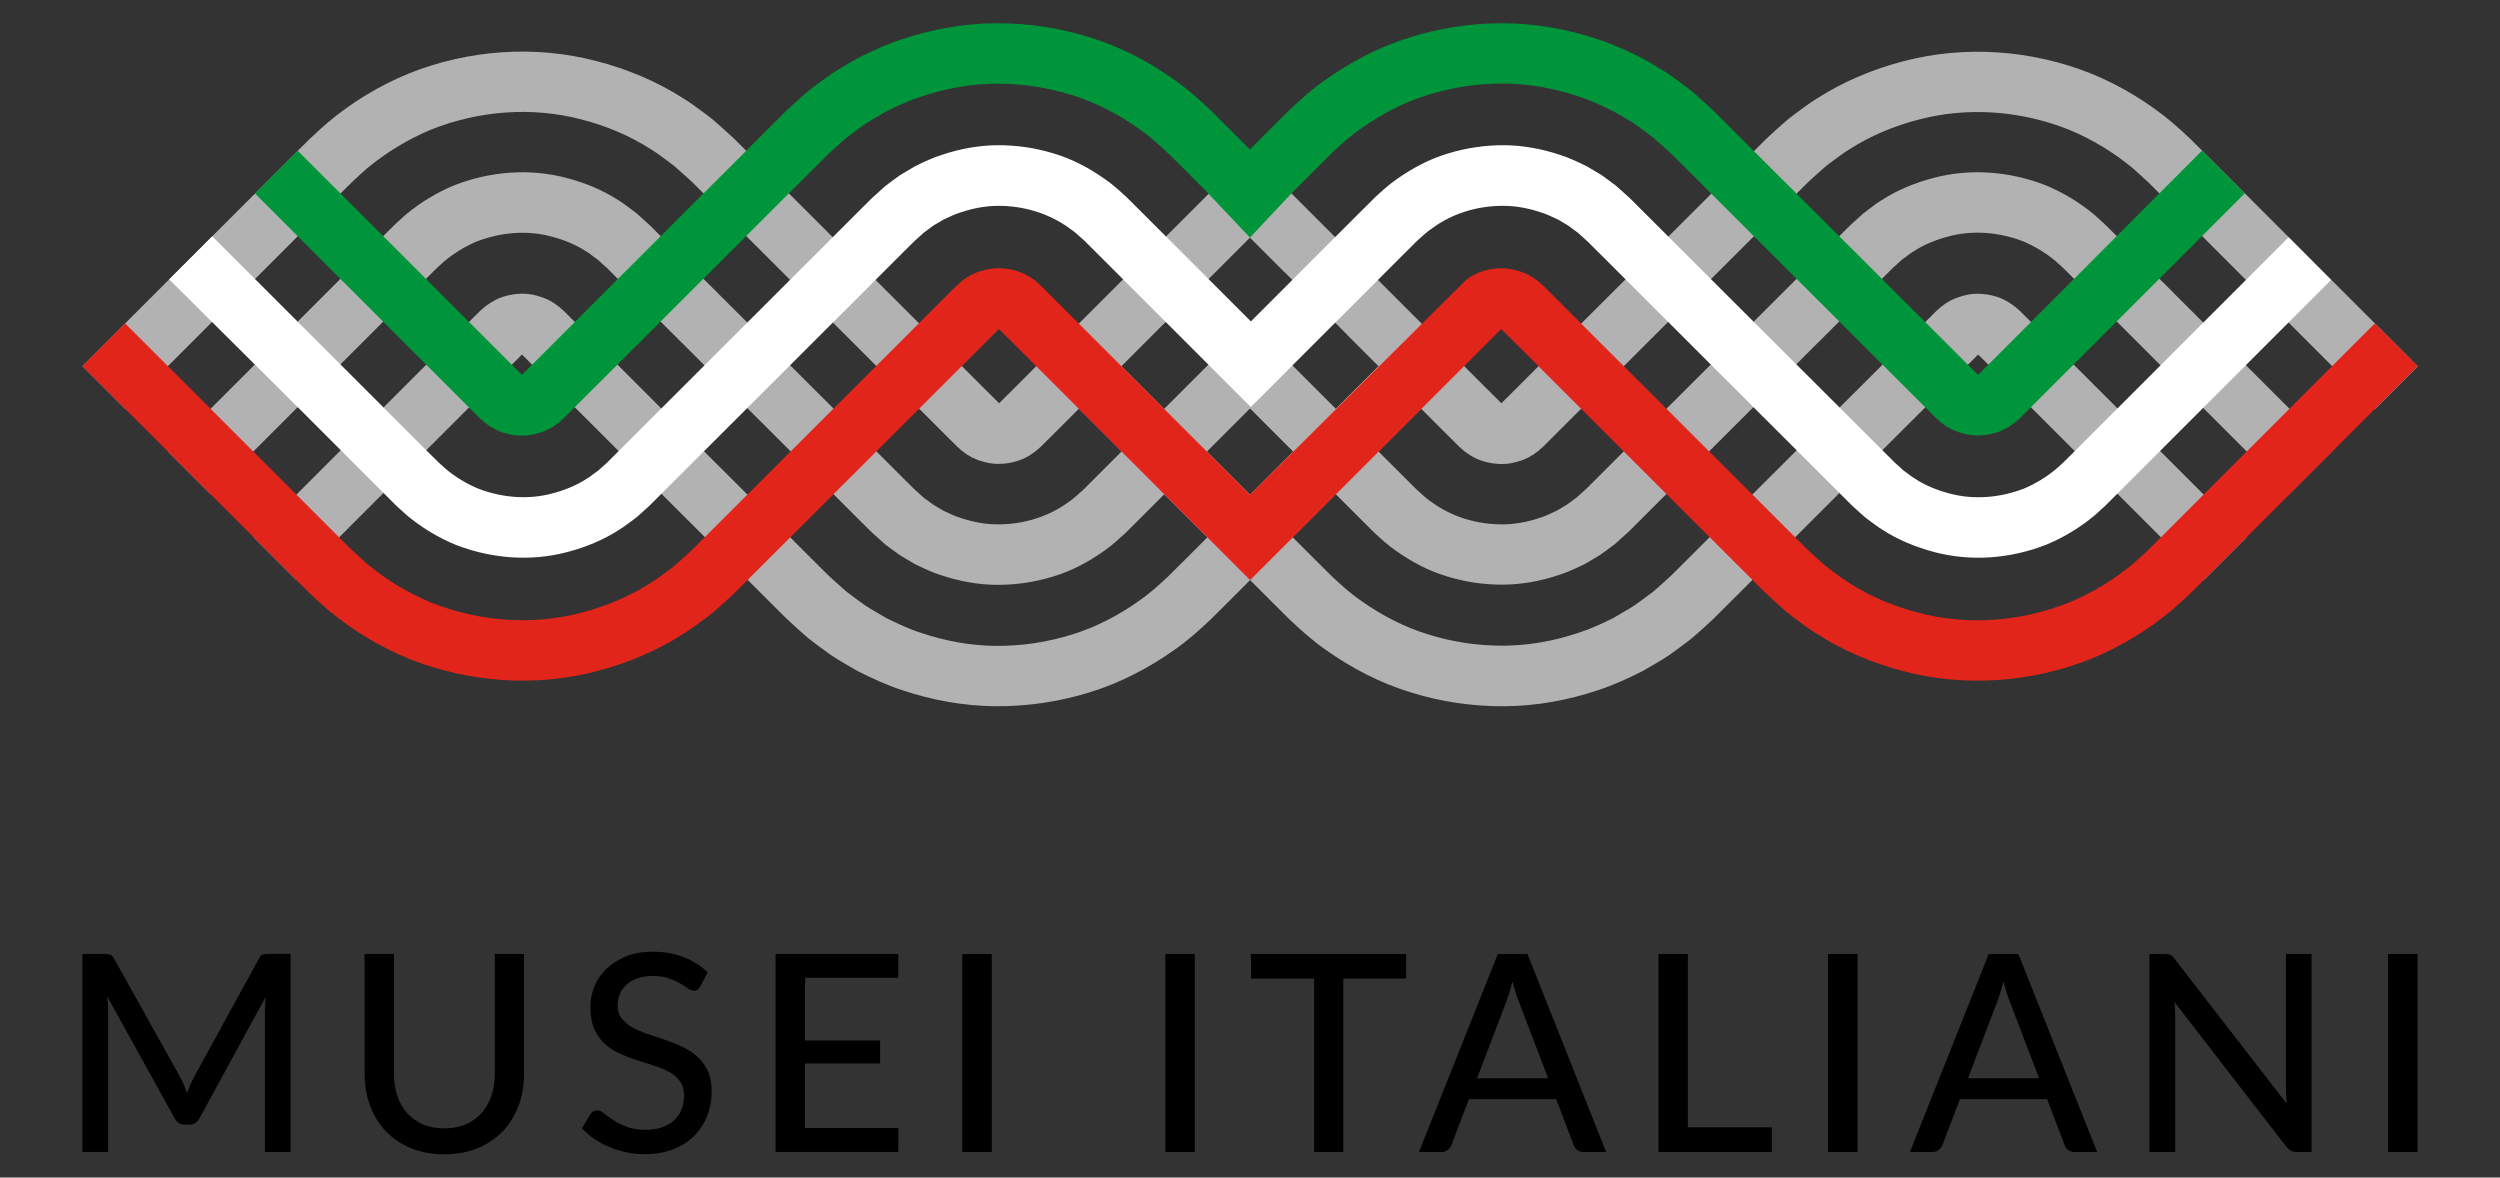 <?xml version="1.0" encoding="utf-8"?>
<!-- Generator: Adobe Illustrator 28.2.0, SVG Export Plug-In . SVG Version: 6.00 Build 0)  -->
<svg version="1.1" id="Livello_6" xmlns="http://www.w3.org/2000/svg" xmlns:xlink="http://www.w3.org/1999/xlink" x="0px" y="0px"
	 viewBox="0 0 357.57 168.42" style="enable-background:new 0 0 357.57 168.42;" xml:space="preserve">
<rect x="0" y="0" width="357.57" height="168.42" fill="#333333" stroke="none"/>
<style type="text/css">
	.st0{display:none;}
	.st1{display:inline;}
	.st2{fill:#2D489D;}
	.st3{display:inline;fill:#FFFFFF;}
	.st4{fill:#B2B2B2;}
	.st5{fill:#E1251B;}
	.st6{fill:#00953B;}
	.st7{fill:#FFFFFF;}
</style>
<g class="st0">
</g>
<g>
	<g>
		<g>
			<g>
				<path d="M41.56,136.45v28.32h-3.67v-20.15c0-0.3,0.01-0.62,0.03-0.97c0.02-0.34,0.04-0.69,0.07-1.05l-9.43,17.29
					c-0.33,0.64-0.83,0.97-1.52,0.97h-0.59c-0.68,0-1.18-0.32-1.5-0.97l-9.6-17.35c0.08,0.74,0.12,1.43,0.12,2.07v20.15h-3.69
					v-28.32h3.12c0.37,0,0.65,0.04,0.86,0.11c0.2,0.07,0.4,0.27,0.58,0.6l9.46,16.96c0.18,0.34,0.35,0.7,0.51,1.08
					c0.16,0.38,0.31,0.76,0.45,1.14c0.28-0.78,0.6-1.53,0.97-2.25l9.29-16.94c0.17-0.33,0.36-0.53,0.56-0.6
					c0.2-0.07,0.49-0.11,0.86-0.11H41.56z"/>
				<path d="M63.55,161.39c1.13,0,2.14-0.19,3.04-0.57c0.89-0.38,1.65-0.92,2.27-1.61c0.62-0.69,1.09-1.51,1.42-2.46
					c0.33-0.95,0.49-2.01,0.49-3.17v-17.14h4.18v17.14c0,1.66-0.26,3.19-0.79,4.59c-0.53,1.41-1.28,2.62-2.27,3.65
					c-0.99,1.02-2.18,1.83-3.59,2.41c-1.41,0.58-2.99,0.87-4.75,0.87s-3.35-0.29-4.75-0.87c-1.41-0.58-2.6-1.38-3.59-2.41
					c-0.99-1.03-1.74-2.24-2.27-3.65c-0.53-1.41-0.79-2.94-0.79-4.59v-17.14h4.2v17.12c0,1.16,0.16,2.22,0.48,3.18
					c0.32,0.96,0.79,1.78,1.41,2.47c0.62,0.69,1.37,1.23,2.27,1.61C61.4,161.2,62.41,161.39,63.55,161.39z"/>
				<path d="M100.18,141.06c-0.13,0.22-0.27,0.39-0.41,0.49c-0.14,0.11-0.33,0.16-0.55,0.16c-0.24,0-0.51-0.11-0.81-0.33
					c-0.3-0.22-0.68-0.46-1.13-0.73c-0.45-0.27-1-0.51-1.63-0.73c-0.63-0.22-1.39-0.33-2.27-0.33c-0.83,0-1.55,0.11-2.18,0.33
					c-0.62,0.22-1.15,0.51-1.57,0.89c-0.42,0.37-0.74,0.82-0.96,1.32c-0.22,0.51-0.33,1.05-0.33,1.65c0,0.76,0.19,1.39,0.58,1.89
					c0.39,0.5,0.9,0.93,1.53,1.28c0.63,0.35,1.35,0.66,2.15,0.93c0.8,0.26,1.62,0.54,2.46,0.82c0.84,0.28,1.66,0.61,2.47,0.98
					c0.8,0.37,1.52,0.83,2.15,1.39c0.63,0.56,1.14,1.24,1.53,2.05c0.39,0.81,0.58,1.8,0.58,2.97c0,1.25-0.21,2.42-0.64,3.51
					c-0.43,1.09-1.05,2.04-1.86,2.86c-0.82,0.81-1.82,1.46-3.01,1.92c-1.19,0.47-2.54,0.7-4.05,0.7c-0.91,0-1.79-0.09-2.64-0.27
					c-0.85-0.18-1.66-0.43-2.43-0.75c-0.76-0.32-1.48-0.71-2.14-1.16c-0.66-0.45-1.26-0.96-1.78-1.53l1.2-2.01
					c0.12-0.16,0.26-0.29,0.42-0.39c0.16-0.11,0.35-0.16,0.56-0.16c0.28,0,0.59,0.14,0.96,0.43c0.36,0.29,0.81,0.61,1.34,0.96
					c0.53,0.35,1.17,0.67,1.91,0.96c0.74,0.29,1.65,0.43,2.71,0.43c0.87,0,1.64-0.11,2.33-0.35c0.68-0.23,1.26-0.56,1.73-0.99
					c0.47-0.43,0.82-0.94,1.07-1.55c0.25-0.6,0.37-1.28,0.37-2.01c0-0.83-0.19-1.51-0.57-2.03c-0.38-0.53-0.89-0.97-1.52-1.32
					c-0.63-0.35-1.35-0.66-2.15-0.91s-1.62-0.51-2.46-0.78c-0.84-0.27-1.66-0.58-2.46-0.94c-0.8-0.35-1.52-0.82-2.15-1.39
					c-0.63-0.57-1.14-1.29-1.52-2.15c-0.38-0.86-0.57-1.92-0.57-3.18c0-1.01,0.2-1.99,0.59-2.94c0.39-0.95,0.97-1.78,1.73-2.51
					c0.76-0.73,1.69-1.31,2.79-1.76c1.1-0.44,2.37-0.66,3.79-0.66c1.59,0,3.05,0.25,4.39,0.76c1.33,0.51,2.49,1.23,3.48,2.18
					L100.18,141.06z"/>
				<path d="M128.5,161.35l-0.02,3.41h-17.55v-28.32h17.55v3.41h-13.33v8.97h10.73v3.29h-10.73v9.23H128.5z"/>
				<path d="M141.85,164.77h-4.22v-28.32h4.22V164.77z"/>
				<path d="M170.89,164.77h-4.22v-28.32h4.22V164.77z"/>
				<path d="M201.12,139.96h-8.99v24.81h-4.18v-24.81h-9.03v-3.51h22.2V139.96z"/>
				<path d="M229.73,164.77h-3.23c-0.37,0-0.67-0.09-0.91-0.28c-0.24-0.18-0.41-0.42-0.51-0.71l-2.5-6.57h-12.48l-2.5,6.57
					c-0.09,0.25-0.26,0.48-0.51,0.68c-0.25,0.2-0.55,0.31-0.91,0.31h-3.23l11.28-28.32h4.24L229.73,164.77z M221.43,154.22
					l-4.2-10.98c-0.3-0.75-0.6-1.7-0.91-2.84c-0.15,0.56-0.29,1.09-0.44,1.58c-0.15,0.49-0.3,0.92-0.44,1.3l-4.18,10.94H221.43z"/>
				<path d="M253.42,161.24v3.53h-16.21v-28.32h4.2v24.79H253.42z"/>
				<path d="M265.68,164.77h-4.22v-28.32h4.22V164.77z"/>
				<path d="M299.95,164.77h-3.23c-0.37,0-0.67-0.09-0.91-0.28c-0.24-0.18-0.41-0.42-0.51-0.71l-2.5-6.57h-12.48l-2.5,6.57
					c-0.09,0.25-0.26,0.48-0.51,0.68c-0.25,0.2-0.55,0.31-0.91,0.31h-3.23l11.28-28.32h4.24L299.95,164.77z M291.65,154.22
					l-4.2-10.98c-0.3-0.75-0.6-1.7-0.91-2.84c-0.15,0.56-0.29,1.09-0.44,1.58c-0.15,0.49-0.3,0.92-0.44,1.3l-4.18,10.94H291.65z"/>
				<path d="M330.62,136.45v28.32h-2.13c-0.33,0-0.6-0.06-0.82-0.18c-0.22-0.12-0.44-0.31-0.66-0.57l-15.99-20.69
					c0.03,0.35,0.05,0.7,0.07,1.05c0.02,0.34,0.03,0.66,0.03,0.97v19.42h-3.69v-28.32h2.17c0.37,0,0.64,0.04,0.83,0.13
					c0.18,0.09,0.39,0.28,0.61,0.58l16.03,20.7c-0.04-0.38-0.07-0.75-0.09-1.11c-0.02-0.36-0.03-0.7-0.03-1.02v-19.28H330.62z"/>
				<path d="M345.78,164.77h-4.22v-28.32h4.22V164.77z"/>
			</g>
		</g>
		<g>
			<path class="st4" d="M206.37,61.56l2.37,2.36c0.36,0.28,0.66,0.63,1.05,0.86c1.42,1.07,3.2,1.58,5.01,1.59
				c0.91,0.01,1.8-0.19,2.64-0.46c0.43-0.11,0.81-0.34,1.23-0.51c0.18-0.13,0.37-0.24,0.57-0.34c0.2-0.09,0.35-0.27,0.54-0.39
				l0.28-0.19l0.24-0.24l0.26-0.22l0.13-0.11l0.29-0.29l2.41-2.4l4.81-4.81l9.63-9.61l19.25-19.22l1.2-1.2l0.3-0.3l0.5-0.46
				l1.01-0.91l1.02-0.9c0.35-0.29,0.72-0.55,1.09-0.83c0.74-0.53,1.45-1.1,2.24-1.57c3.07-1.99,6.49-3.4,10-4.31
				c7.05-1.86,14.63-1.26,21.41,1.42c3.38,1.39,6.53,3.31,9.32,5.64c0.68,0.6,1.35,1.21,2.01,1.83l1.26,1.25l2.4,2.4l9.62,9.62
				l19.24,19.24l6.11-6.11l-19.24-19.24l-9.62-9.62l-2.4-2.4l-1.29-1.28c-0.82-0.78-1.66-1.54-2.51-2.28
				c-3.48-2.92-7.43-5.32-11.66-7.05c-8.49-3.37-17.95-4.08-26.77-1.78c-4.4,1.14-8.68,2.92-12.52,5.4
				c-0.98,0.59-1.88,1.29-2.8,1.96c-0.45,0.34-0.92,0.68-1.35,1.04l-1.28,1.12l-1.25,1.14l-0.62,0.58l-0.3,0.3l-1.2,1.2
				l-19.25,19.22l-9.63,9.61l-4.81,4.81l-2.41,2.4l-0.16,0.16l-2.23-2.22l-4.81-4.81l-9.62-9.62l-19.24-19.24l-0.02,0.02l-0.02-0.02
				l-19.24,19.24l-9.62,9.62l-4.81,4.81l-2.23,2.22l-0.16-0.16l-2.41-2.4l-4.81-4.81l-9.63-9.61l-19.25-19.22l-1.2-1.2l-0.3-0.3
				l-0.62-0.58l-1.25-1.14l-1.28-1.12c-0.44-0.36-0.9-0.7-1.35-1.04c-0.92-0.67-1.82-1.37-2.8-1.96c-3.84-2.48-8.12-4.27-12.52-5.4
				C76.46,6.41,67,7.12,58.52,10.49c-4.23,1.73-8.19,4.13-11.66,7.05c-0.85,0.74-1.69,1.51-2.51,2.28l-1.29,1.28l-2.4,2.4
				l-9.62,9.62L11.79,52.37l6.11,6.11l19.24-19.24l9.62-9.62l2.4-2.4l1.26-1.25c0.66-0.62,1.33-1.23,2.01-1.83
				c2.79-2.33,5.94-4.25,9.32-5.64c6.78-2.68,14.36-3.27,21.41-1.42c3.52,0.91,6.94,2.33,10,4.31c0.78,0.47,1.5,1.04,2.24,1.57
				c0.36,0.27,0.73,0.54,1.09,0.83l1.02,0.9l1.01,0.91l0.5,0.46l0.3,0.3l1.2,1.2l19.25,19.22l9.63,9.61l4.81,4.81l2.41,2.4
				l0.29,0.29l0.13,0.11l0.26,0.22l0.24,0.24l0.28,0.19c0.19,0.11,0.34,0.3,0.54,0.39c0.2,0.1,0.38,0.22,0.57,0.34
				c0.41,0.16,0.79,0.39,1.23,0.51c0.84,0.27,1.73,0.47,2.64,0.46c1.81-0.01,3.59-0.52,5.01-1.59c0.38-0.23,0.69-0.58,1.05-0.86
				l2.37-2.36l3.09-3.09l6.11,6.11l-3.09,3.09l-2.39,2.39c-0.68,0.6-1.33,1.24-2.08,1.74c-2.91,2.15-6.54,3.23-10.15,3.22
				c-1.81,0-3.61-0.35-5.32-0.92c-0.87-0.26-1.67-0.67-2.49-1.05l-1.16-0.69c-0.4-0.21-0.73-0.53-1.11-0.78l-0.55-0.4l-0.5-0.46
				l-0.51-0.45l-0.25-0.23l-0.3-0.29l-2.41-2.4l-4.81-4.81l-9.63-9.61L94.41,33.69l-1.2-1.2l-0.3-0.3l-0.38-0.34l-0.76-0.69
				l-0.76-0.68c-0.26-0.21-0.54-0.41-0.82-0.62c-0.56-0.39-1.08-0.83-1.67-1.18c-2.29-1.49-4.85-2.54-7.49-3.23
				c-5.28-1.4-10.98-0.94-16.05,1.05c-2.53,1.04-4.88,2.48-6.97,4.22l-1.51,1.37l-1.22,1.21l-2.4,2.4l-9.62,9.62L24.01,64.58
				l6.11,6.11l19.24-19.24l9.62-9.62l2.4-2.4l1.19-1.18l1.01-0.91c1.4-1.16,2.96-2.11,4.63-2.81c3.37-1.3,7.18-1.65,10.69-0.69
				c1.75,0.46,3.46,1.14,4.97,2.14c0.4,0.22,0.74,0.53,1.11,0.79c0.18,0.14,0.37,0.26,0.55,0.4l0.5,0.46l0.51,0.46l0.26,0.23
				l0.3,0.3l1.2,1.2l19.25,19.22l9.63,9.61l4.81,4.81l2.41,2.4l0.31,0.3l0.38,0.34l0.75,0.68l0.76,0.68l0.82,0.61
				c0.56,0.39,1.08,0.83,1.67,1.17l1.76,1.04c1.23,0.59,2.45,1.19,3.75,1.59c2.58,0.86,5.28,1.37,8,1.38
				c2.72,0.01,5.43-0.39,8.03-1.19c2.61-0.78,5.05-2.08,7.26-3.65c1.13-0.77,2.12-1.7,3.12-2.61l2.42-2.41l3.09-3.09l0.93,0.93
				l5.23,5.23l-3.09,3.09l-2.45,2.44c-1.32,1.24-2.66,2.46-4.16,3.5c-2.96,2.11-6.24,3.83-9.73,4.89c-3.48,1.08-7.11,1.62-10.74,1.6
				c-3.63-0.02-7.26-0.68-10.71-1.84c-1.74-0.55-3.39-1.33-5.03-2.14c-0.79-0.45-1.58-0.91-2.36-1.39c-0.79-0.46-1.5-1.03-2.24-1.56
				c-0.36-0.27-0.73-0.54-1.09-0.82l-1.02-0.9l-1.01-0.91l-0.5-0.46l-0.32-0.31l-2.41-2.4l-4.81-4.81l-9.63-9.61L82.14,45.97
				l-1.2-1.2l-0.3-0.3l-0.13-0.11l-0.26-0.22L80,43.9c-0.09-0.07-0.19-0.12-0.28-0.19c-0.19-0.12-0.34-0.3-0.54-0.39
				c-0.73-0.5-1.58-0.8-2.43-1.04c-1.73-0.5-3.63-0.28-5.28,0.33c-0.81,0.35-1.56,0.82-2.26,1.38c-0.16,0.16-0.33,0.31-0.51,0.45
				l-1.16,1.15l-2.4,2.4l-9.62,9.62L36.28,76.86l6.11,6.11l19.24-19.24l9.62-9.62l2.4-2.4l1.01-1l0.18,0.18l1.2,1.2l19.25,19.22
				l9.63,9.61l4.81,4.81l2.41,2.4l0.33,0.32l0.62,0.58l1.25,1.14l1.28,1.12c0.44,0.35,0.9,0.69,1.36,1.04
				c0.92,0.67,1.82,1.37,2.8,1.96c0.97,0.6,1.96,1.17,2.96,1.73c2.04,1.02,4.12,1.99,6.29,2.69c4.32,1.45,8.85,2.27,13.39,2.3
				c4.54,0.03,9.08-0.64,13.43-1.99c4.36-1.33,8.48-3.48,12.19-6.12c1.88-1.31,3.56-2.82,5.2-4.38l2.47-2.46l3.09-3.09l3.09,3.09
				l2.47,2.46c1.64,1.56,3.32,3.07,5.2,4.38c3.7,2.64,7.82,4.79,12.19,6.12c4.35,1.36,8.89,2.03,13.43,1.99
				c4.54-0.03,9.07-0.84,13.39-2.3c2.17-0.7,4.25-1.66,6.29-2.69c1-0.56,1.98-1.13,2.96-1.73c0.98-0.58,1.88-1.29,2.8-1.96
				c0.46-0.34,0.91-0.68,1.36-1.04l1.28-1.12l1.25-1.14l0.62-0.58l0.32-0.32l2.41-2.4l4.81-4.81l9.63-9.61l19.25-19.22l1.2-1.2
				l0.18-0.18l1.01,1l2.4,2.4l9.62,9.62l19.24,19.24l6.11-6.11l-19.24-19.24L292.44,48l-2.4-2.4l-1.16-1.15
				c-0.18-0.14-0.35-0.29-0.51-0.45c-0.7-0.57-1.45-1.03-2.26-1.38c-1.65-0.61-3.55-0.83-5.28-0.33c-0.86,0.24-1.7,0.54-2.43,1.04
				c-0.2,0.09-0.35,0.27-0.54,0.39c-0.09,0.07-0.19,0.12-0.28,0.19l-0.24,0.24l-0.26,0.22l-0.13,0.11l-0.3,0.3l-1.2,1.2L256.18,65.2
				l-9.63,9.61l-4.81,4.81l-2.41,2.4l-0.32,0.31l-0.5,0.46l-1.01,0.91l-1.02,0.9c-0.36,0.28-0.72,0.55-1.09,0.82
				c-0.74,0.53-1.45,1.1-2.24,1.56c-0.78,0.47-1.57,0.94-2.36,1.39c-1.63,0.81-3.29,1.59-5.03,2.14c-3.45,1.16-7.07,1.82-10.71,1.84
				c-3.63,0.02-7.26-0.51-10.74-1.6c-3.49-1.06-6.77-2.78-9.73-4.89c-1.5-1.04-2.84-2.26-4.16-3.5l-2.45-2.44l-3.09-3.09l5.23-5.23
				l0.93-0.93l3.09,3.09l2.42,2.41c1,0.92,1.99,1.85,3.12,2.61c2.21,1.57,4.65,2.87,7.26,3.65c2.6,0.8,5.31,1.21,8.03,1.19
				c2.72-0.01,5.43-0.52,8-1.38c1.3-0.41,2.53-1,3.75-1.59l1.76-1.04c0.59-0.34,1.11-0.78,1.67-1.17l0.82-0.61l0.76-0.68l0.75-0.68
				l0.38-0.34l0.31-0.3l2.41-2.4l4.81-4.81l9.63-9.61l19.25-19.22l1.2-1.2l0.3-0.3l0.26-0.23l0.51-0.46l0.5-0.46
				c0.18-0.14,0.37-0.27,0.55-0.4c0.37-0.25,0.71-0.57,1.11-0.78c1.52-1,3.22-1.67,4.97-2.14c3.51-0.95,7.32-0.61,10.69,0.69
				c1.67,0.7,3.23,1.65,4.63,2.81l1.01,0.91l1.19,1.18l2.4,2.4l9.62,9.62l19.24,19.24l6.11-6.11l-19.24-19.24l-9.62-9.62l-2.4-2.4
				l-1.22-1.21l-1.51-1.37c-2.09-1.74-4.45-3.18-6.97-4.22c-5.08-1.99-10.77-2.46-16.05-1.05c-2.63,0.69-5.2,1.73-7.49,3.23
				c-0.59,0.34-1.12,0.78-1.67,1.18c-0.27,0.2-0.55,0.4-0.82,0.62l-0.76,0.68l-0.76,0.69l-0.38,0.34l-0.3,0.3l-1.2,1.2l-19.25,19.22
				l-9.63,9.61l-4.81,4.81l-2.41,2.4l-0.3,0.29l-0.25,0.23l-0.51,0.45l-0.5,0.46l-0.55,0.4c-0.37,0.25-0.71,0.57-1.11,0.78
				l-1.16,0.69c-0.82,0.38-1.62,0.79-2.49,1.05c-1.71,0.57-3.51,0.92-5.32,0.92c-3.62,0.01-7.24-1.07-10.15-3.22
				c-0.76-0.5-1.4-1.14-2.08-1.74l-2.4-2.39l-3.09-3.09l6.11-6.11L206.37,61.56z M184.02,65.51l-5.23,5.23l-5.23-5.23l-0.93-0.93
				l5.23-5.23l0.93-0.93l0.93,0.93l5.23,5.23L184.02,65.51z M191.06,58.47l-5.23-5.23l-0.93-0.93l0.02-0.02l-6.11-6.11l-0.02,0.02
				l0,0l-6.16,6.16l-0.89,0.89l-5.23,5.23l-6.11-6.11l5.23-5.23l0.93-0.93l0.01,0.01l6.11-6.11l-0.01-0.01l6.11-6.11l4.97,4.97
				l0.01-0.01l8.91,8.91l-0.01,0.01l4.5,4.5L191.06,58.47z"/>
			<g>
				<g>
					<path class="st5" d="M339.66,46.26L320.42,65.5l-9.62,9.62l-2.4,2.4l-1.26,1.25c-0.66,0.62-1.33,1.23-2.01,1.83
						c-2.79,2.33-5.94,4.25-9.32,5.63c-6.78,2.68-14.36,3.27-21.41,1.41c-3.52-0.91-6.94-2.33-10-4.32
						c-0.78-0.47-1.5-1.04-2.24-1.57c-0.36-0.27-0.73-0.54-1.08-0.83l-1.02-0.9l-1.01-0.92l-0.5-0.46l-0.3-0.3l-1.2-1.2L237.8,57.92
						l-9.62-9.61l-4.81-4.81l-2.41-2.4l-0.29-0.28l-0.13-0.11l-0.26-0.22l-0.24-0.24l-0.28-0.19c-0.19-0.11-0.34-0.3-0.54-0.39
						c-0.2-0.1-0.38-0.22-0.57-0.34c-0.41-0.16-0.79-0.39-1.23-0.5c-0.84-0.27-1.73-0.47-2.64-0.46c-1.81,0.01-3.59,0.52-5.01,1.59
						l-30.99,30.8L150.12,42.1l0,0l-1.29-1.29c-0.36-0.28-0.66-0.63-1.05-0.86c-1.42-1.07-3.2-1.58-5.01-1.59
						c-0.91-0.01-1.8,0.19-2.64,0.46c-0.43,0.11-0.81,0.34-1.23,0.5c-0.18,0.13-0.37,0.24-0.57,0.34c-0.2,0.09-0.35,0.27-0.54,0.39
						l-0.28,0.19l-0.24,0.24l-0.26,0.22l-0.13,0.11l-0.29,0.28l-2.41,2.4l-4.81,4.81l-9.62,9.61l-19.25,19.22l-1.2,1.2l-0.3,0.3
						l-0.5,0.46l-1,0.92l-1.02,0.9c-0.35,0.29-0.72,0.55-1.08,0.83c-0.74,0.53-1.45,1.1-2.24,1.57c-3.07,1.99-6.48,3.4-10,4.32
						c-7.05,1.86-14.63,1.27-21.41-1.41c-3.38-1.39-6.53-3.3-9.32-5.63c-0.68-0.6-1.35-1.21-2.01-1.83l-1.26-1.25l-2.4-2.4
						l-9.62-9.62L17.9,46.26l-6.11,6.11L31.03,71.6l9.62,9.62l2.4,2.4l1.3,1.29c0.82,0.78,1.66,1.54,2.51,2.28
						c3.48,2.92,7.44,5.32,11.67,7.05c8.49,3.36,17.95,4.08,26.77,1.77c4.4-1.14,8.68-2.92,12.52-5.41c0.98-0.59,1.88-1.29,2.8-1.96
						c0.45-0.34,0.92-0.68,1.35-1.04l1.28-1.12l1.25-1.14l0.62-0.58l0.3-0.3l1.2-1.2l19.25-19.22l9.63-9.61l4.81-4.81l2.41-2.4
						l0.16-0.16l2.23,2.22l4.81,4.81l9.62,9.62l19.24,19.24l0.02-0.02l0.02,0.02l19.24-19.24l9.62-9.62l4.81-4.81l2.23-2.22
						l0.16,0.16l2.41,2.4l4.81,4.81l9.62,9.61l19.25,19.22l1.2,1.2l0.3,0.3l0.62,0.58l1.25,1.14l1.28,1.12
						c0.44,0.36,0.9,0.7,1.35,1.04c0.92,0.67,1.82,1.37,2.8,1.96c3.84,2.48,8.12,4.27,12.52,5.41c8.82,2.31,18.28,1.6,26.77-1.77
						c4.23-1.73,8.19-4.13,11.67-7.05c0.85-0.74,1.69-1.51,2.51-2.28l1.3-1.29l2.4-2.4l9.62-9.62l19.24-19.24L339.66,46.26z"/>
				</g>
				<path class="st6" d="M178.78,33.98l6.11-6.51l3.09-3.09l2.44-2.44c1.32-1.24,2.66-2.46,4.16-3.5c2.96-2.11,6.24-3.83,9.73-4.89
					c3.48-1.08,7.11-1.62,10.74-1.6c3.63,0.02,7.26,0.68,10.71,1.84c1.74,0.55,3.39,1.33,5.03,2.14c0.79,0.45,1.58,0.91,2.36,1.39
					c0.79,0.46,1.5,1.03,2.24,1.56l1.09,0.82l1.02,0.9l1.01,0.91l0.5,0.46l0.32,0.31l2.41,2.4l4.81,4.81l9.63,9.61l19.25,19.22
					l1.2,1.2l0.3,0.3l0.13,0.11l0.26,0.22l0.24,0.24c0.09,0.07,0.19,0.12,0.28,0.19c0.19,0.12,0.34,0.29,0.54,0.39
					c0.73,0.5,1.58,0.8,2.43,1.04c1.73,0.5,3.63,0.28,5.28-0.33c0.81-0.35,1.56-0.82,2.26-1.38c0.16-0.16,0.33-0.31,0.51-0.45
					l1.15-1.14l2.4-2.4l9.62-9.62l19.03-19.03l-6.11-6.11L295.94,40.6l-9.62,9.62l-2.4,2.4l-0.6,0.6l-0.3,0.3
					c-0.03,0.03-0.06,0.06-0.1,0.1l-0.19-0.19l-1.2-1.2l-19.25-19.22l-9.63-9.61l-4.81-4.81l-2.41-2.4l-0.33-0.32l-0.62-0.58
					l-1.25-1.14l-1.28-1.12c-0.44-0.35-0.9-0.69-1.36-1.04c-0.92-0.67-1.82-1.37-2.8-1.95c-0.97-0.6-1.96-1.17-2.96-1.73
					c-2.04-1.02-4.12-1.99-6.29-2.69c-4.32-1.45-8.85-2.26-13.39-2.29c-4.54-0.03-9.08,0.64-13.43,2
					c-4.36,1.33-8.48,3.48-12.19,6.12c-1.88,1.31-3.56,2.82-5.2,4.38l-2.47,2.46l-3.09,3.09l-3.09-3.09l-2.47-2.46
					c-1.64-1.56-3.32-3.07-5.2-4.38c-3.7-2.64-7.82-4.79-12.19-6.12c-4.35-1.36-8.89-2.03-13.43-2c-4.54,0.03-9.07,0.84-13.39,2.29
					c-2.17,0.7-4.25,1.66-6.29,2.69c-1,0.56-1.98,1.13-2.96,1.73c-0.98,0.58-1.88,1.29-2.8,1.95c-0.46,0.34-0.91,0.68-1.36,1.04
					l-1.28,1.12l-1.25,1.14l-0.62,0.58l-0.33,0.32l-2.41,2.4l-4.81,4.81l-9.62,9.61L76.04,52.23l-1.2,1.2l-0.19,0.19
					c-0.04-0.04-0.07-0.07-0.1-0.1l-0.3-0.3l-0.6-0.6l-2.4-2.4l-9.62-9.62L42.59,21.57l-6.11,6.11l19.03,19.03l9.62,9.62l2.4,2.4
					l1.15,1.14c0.18,0.14,0.35,0.29,0.51,0.45c0.7,0.57,1.45,1.03,2.26,1.38c1.65,0.61,3.55,0.83,5.28,0.33
					c0.86-0.24,1.7-0.54,2.43-1.04c0.2-0.1,0.35-0.27,0.54-0.39c0.09-0.07,0.19-0.12,0.28-0.19l0.24-0.24l0.26-0.22l0.13-0.11
					l0.3-0.3l1.2-1.2l19.25-19.22l9.62-9.61l4.81-4.81l2.41-2.4l0.32-0.31l0.5-0.46l1.01-0.91l1.02-0.9l1.09-0.82
					c0.74-0.53,1.45-1.1,2.24-1.56c0.78-0.47,1.57-0.94,2.36-1.39c1.63-0.81,3.29-1.59,5.03-2.14c3.45-1.16,7.07-1.82,10.71-1.84
					c3.63-0.02,7.26,0.52,10.74,1.6c3.49,1.06,6.77,2.78,9.73,4.89c1.5,1.04,2.84,2.26,4.16,3.5l1.02,1.01l0.02-0.01l2.39,2.41
					l2.11,2.11l-0.01,0.01L178.78,33.98z"/>
				<g>
					<path class="st7" d="M327.34,33.93l-19.05,19.05l-9.62,9.62l-2.4,2.4l-1.19,1.18l-1.01,0.91c-1.39,1.15-2.94,2.1-4.61,2.8
						c-3.35,1.29-7.14,1.64-10.64,0.69c-1.74-0.46-3.44-1.14-4.95-2.13c-0.39-0.22-0.73-0.53-1.1-0.78
						c-0.18-0.14-0.37-0.26-0.54-0.4l-0.5-0.46l-0.51-0.45l-0.25-0.23l-0.3-0.3l-1.2-1.2L250.2,45.4l-9.63-9.61l-4.81-4.81
						l-2.41-2.4l-0.31-0.3l-0.38-0.34l-0.76-0.69l-0.76-0.68l-0.82-0.61c-0.56-0.39-1.08-0.84-1.67-1.17l-1.76-1.04
						c-1.23-0.59-2.46-1.19-3.77-1.6c-2.58-0.86-5.3-1.37-8.02-1.38c-2.72-0.01-5.45,0.39-8.05,1.2c-2.62,0.78-5.06,2.09-7.28,3.66
						c-1.13,0.77-2.13,1.7-3.13,2.62l-2.42,2.41l-4.81,4.81l-9.62,9.62l-0.88,0.88l-0.88-0.88l-9.62-9.62l-4.81-4.81l-2.42-2.41
						c-1-0.92-2-1.85-3.13-2.62c-2.22-1.57-4.66-2.88-7.28-3.66c-2.61-0.81-5.33-1.21-8.05-1.2c-2.73,0.01-5.44,0.52-8.02,1.38
						c-1.31,0.41-2.54,1-3.77,1.6l-1.77,1.04c-0.59,0.34-1.12,0.78-1.67,1.17l-0.82,0.61l-0.76,0.68l-0.76,0.69l-0.38,0.34
						l-0.31,0.3l-2.41,2.4l-4.81,4.81l-9.62,9.61L88.38,64.62l-1.2,1.2l-0.3,0.3l-0.25,0.23l-0.51,0.45l-0.5,0.46
						c-0.18,0.14-0.36,0.27-0.55,0.4c-0.37,0.25-0.71,0.56-1.1,0.78c-1.51,0.99-3.21,1.67-4.95,2.13c-3.5,0.95-7.29,0.61-10.64-0.69
						c-1.67-0.7-3.22-1.64-4.61-2.8l-1.01-0.91L61.57,65l-2.4-2.4l-9.62-9.62L30.36,33.8l-6.16,6.16l19.24,19.13l9.62,9.62l2.4,2.4
						l1.22,1.22l1.51,1.37c2.09,1.74,4.44,3.17,6.95,4.21c5.06,1.98,10.74,2.45,16,1.05c2.62-0.69,5.18-1.73,7.46-3.22
						c0.59-0.34,1.11-0.78,1.67-1.17c0.27-0.2,0.55-0.4,0.81-0.61l0.76-0.68l0.75-0.68l0.37-0.34l0.3-0.3l1.2-1.2l19.25-19.22
						l9.62-9.61l4.81-4.81l2.41-2.4l0.3-0.29l0.26-0.23l0.51-0.46l0.5-0.46l0.55-0.4c0.37-0.25,0.71-0.57,1.11-0.78l1.17-0.69
						c0.82-0.38,1.63-0.79,2.5-1.05c1.72-0.57,3.52-0.92,5.34-0.92c3.63-0.01,7.27,1.08,10.2,3.23c0.76,0.5,1.41,1.14,2.09,1.74
						l2.4,2.39l4.81,4.81l9.62,9.62l0.88,0.88l6.11,6.11l6.11-6.11l0.88-0.88l9.62-9.62l4.81-4.81l2.4-2.39
						c0.68-0.6,1.33-1.24,2.09-1.74c2.92-2.16,6.56-3.25,10.2-3.23c1.82,0,3.63,0.35,5.34,0.92c0.87,0.26,1.68,0.68,2.5,1.05
						l1.17,0.69c0.4,0.21,0.74,0.53,1.11,0.78l0.55,0.4l0.5,0.46l0.51,0.46l0.26,0.23l0.3,0.29l2.41,2.4l4.81,4.81l9.62,9.61
						l19.25,19.22l1.2,1.2l0.3,0.3l0.37,0.34l0.75,0.68l0.76,0.68c0.26,0.21,0.54,0.41,0.81,0.61c0.56,0.39,1.08,0.83,1.67,1.17
						c2.28,1.49,4.84,2.53,7.46,3.22c5.27,1.4,10.94,0.94,16-1.05c2.52-1.04,4.87-2.47,6.95-4.21l1.51-1.37l1.22-1.22l2.4-2.4
						l9.62-9.62l19.05-19.05L327.34,33.93z"/>
				</g>
			</g>
		</g>
	</g>
</g>
</svg>
